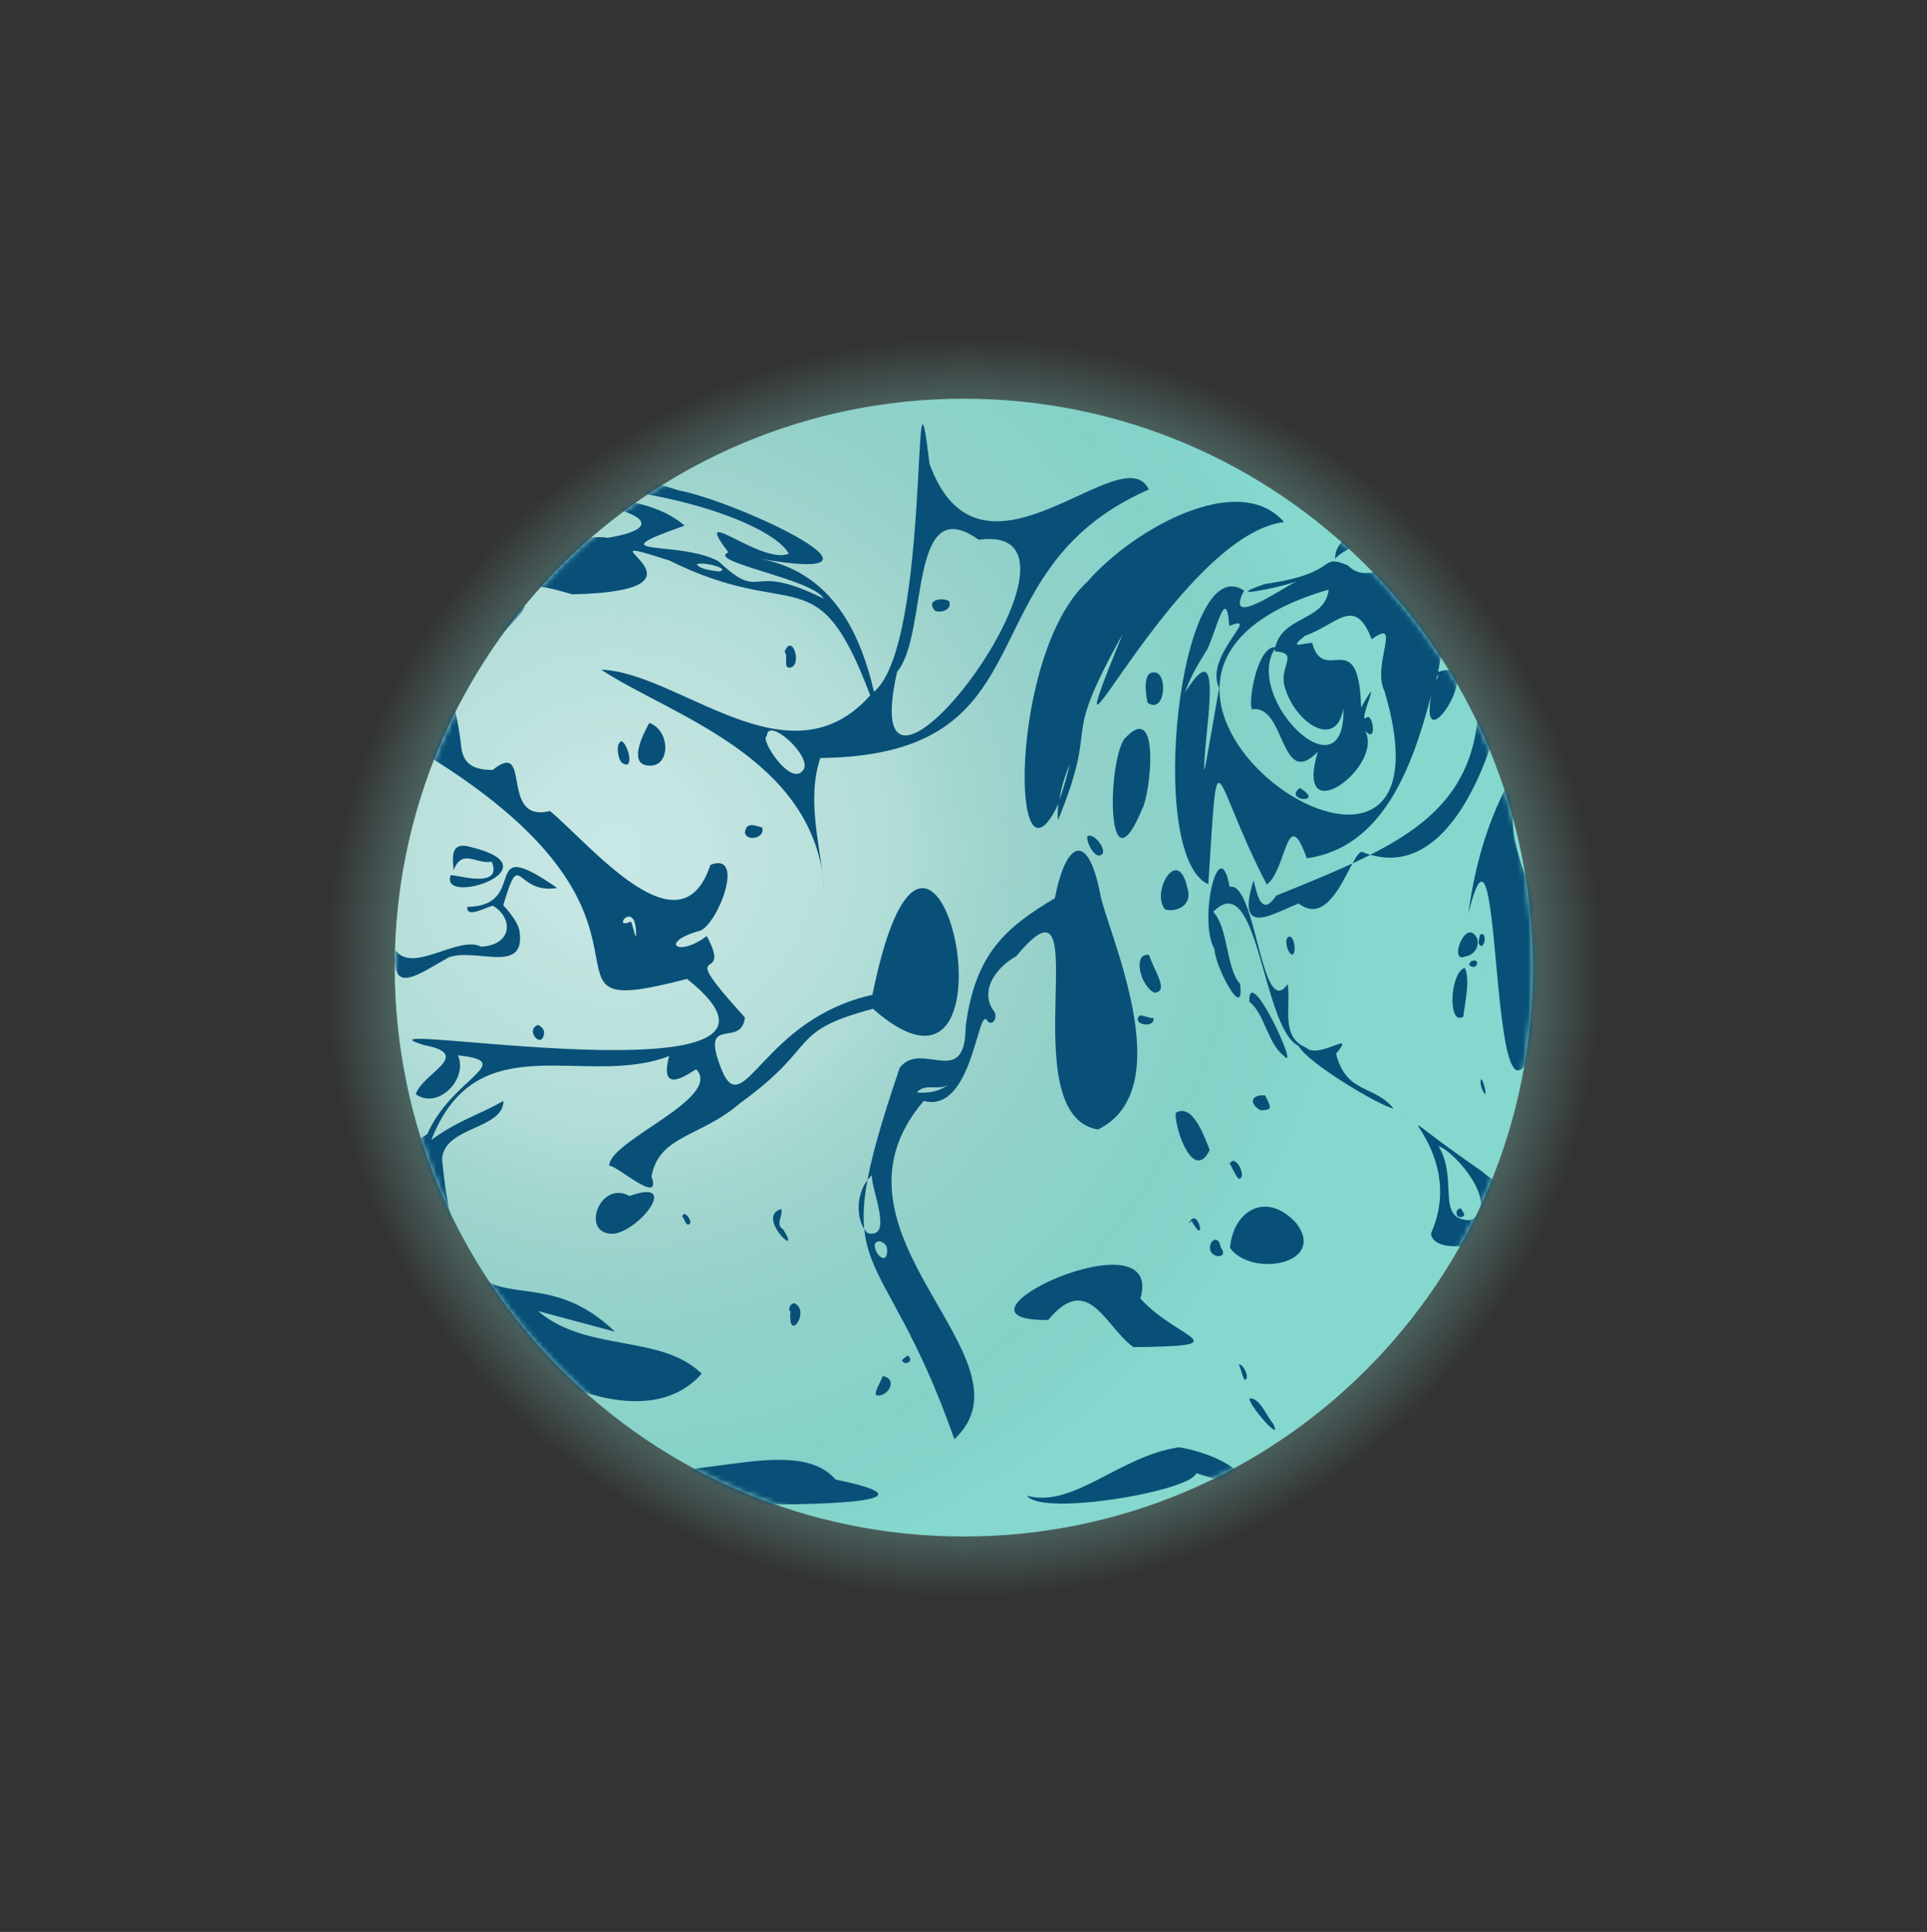 <svg width="360" height="361" viewBox="0 0 360 361" fill="none" xmlns="http://www.w3.org/2000/svg">
<rect x="0" y="0" width="360" height="361" fill="#333333" stroke="none"/>
<path d="M180.056 287.105C238.764 287.105 286.356 239.513 286.356 180.805C286.356 122.097 238.764 74.505 180.056 74.505C121.348 74.505 73.756 122.097 73.756 180.805C73.756 239.513 121.348 287.105 180.056 287.105Z" fill="#85D8CE"/>
<path opacity="0.8" d="M206.256 296.005C142.136 310.585 78.416 270.835 63.946 207.205C49.476 143.575 89.716 80.175 153.846 65.595C217.976 51.005 281.686 90.765 296.166 154.395C310.626 218.025 270.386 281.425 206.256 296.005Z" fill="url(#paint0_radial_238_527)"/>
<path opacity="0.6" d="M148.646 79.265C126.246 86.195 107.216 99.945 93.606 119.015C74.166 146.275 68.686 180.235 78.576 212.195C86.956 239.315 105.406 261.535 130.506 274.785C155.606 288.035 184.356 290.695 211.466 282.305C233.866 275.375 252.896 261.625 266.506 242.545C285.946 215.295 291.426 181.335 281.536 149.375C264.226 93.385 204.616 61.945 148.646 79.265Z" fill="url(#paint1_radial_238_527)"/>
<mask id="mask0_238_527" style="mask-type:luminance" maskUnits="userSpaceOnUse" x="73" y="74" width="214" height="214">
<path d="M180.056 287.105C238.764 287.105 286.356 239.513 286.356 180.805C286.356 122.097 238.764 74.505 180.056 74.505C121.348 74.505 73.756 122.097 73.756 180.805C73.756 239.513 121.348 287.105 180.056 287.105Z" fill="white"/>
</mask>
<g mask="url(#mask0_238_527)">
<path d="M239.786 197.225C243.196 201.155 233.216 179.435 233.386 187.175C236.206 189.275 236.826 194.985 239.786 197.225ZM260.306 89.725C260.656 89.795 260.336 89.175 260.086 89.305C260.136 89.695 260.236 89.815 260.306 89.725ZM286.356 105.085C288.426 103.945 287.106 106.775 287.696 107.465C290.576 105.465 289.956 105.295 293.636 106.845C298.256 106.435 291.496 103.895 290.146 104.395C296.546 92.615 273.506 89.415 264.906 90.695C261.936 91.425 262.586 92.435 263.856 93.405C276.356 94.335 273.096 108.675 286.356 105.085ZM288.596 100.155C290.336 100.255 290.236 103.315 288.406 102.795C288.506 102.005 287.556 100.495 288.596 100.155ZM212.916 189.755C211.236 191.465 215.846 192.275 215.486 190.225C214.646 190.315 213.786 189.675 212.916 189.755ZM277.676 239.765C277.606 239.745 277.536 239.655 277.466 239.655C277.736 239.825 277.736 239.775 277.676 239.765ZM280.856 237.805C281.256 235.735 277.826 234.045 276.666 235.085C274.096 237.975 279.876 242.855 280.856 237.805ZM214.676 178.455C211.626 177.905 212.876 184.055 215.626 185.495C218.556 185.325 215.556 181.345 214.676 178.455ZM254.906 136.485C254.916 136.445 254.936 136.395 254.906 136.345C254.906 136.395 254.906 136.445 254.906 136.485ZM236.346 109.115C227.716 112.055 238.926 109.865 242.226 108.635C239.326 110.015 228.646 117.635 232.416 110.355C220.366 102.185 214.026 160.145 225.736 165.225C227.686 135.125 226.256 145.325 236.656 165.275C240.376 162.605 240.376 149.835 244.136 160.375C258.256 158.415 263.816 143.575 267.356 129.945C265.006 143.435 278.256 122.335 268.666 125.555C276.446 84.675 259.116 113.465 251.856 105.665C246.076 103.275 250.676 107.095 236.346 109.115ZM268.556 126.075C268.846 126.535 268.336 126.785 268.156 127.425C268.286 126.975 268.426 126.525 268.556 126.075ZM227.766 128.585C227.076 132.215 225.116 144.045 224.986 143.915C224.696 138.315 229.176 116.875 221.396 129.395C222.436 126.265 224.016 123.825 225.576 121.255C227.226 117.855 229.126 109.045 229.656 116.965C235.936 114.405 224.806 122.525 227.766 128.585ZM248.216 110.175C247.586 116.285 238.906 114.975 238.116 121.695C243.056 122.045 238.656 124.485 240.106 128.655C242.036 135.065 249.606 140.165 250.976 132.395C251.366 149.495 231.886 130.135 238.346 120.935C234.886 120.535 233.106 131.265 233.896 132.555C240.216 131.505 239.096 147.745 246.196 140.465C241.536 155.905 258.766 143.115 254.996 136.505C257.456 139.325 256.416 132.615 255.166 134.215C253.656 134.925 258.716 124.345 254.286 132.205C253.856 116.425 247.366 128.295 245.126 120.115C242.956 120.285 240.706 121.305 243.766 118.805C249.886 116.685 253.076 111.195 256.266 119.465C262.056 115.205 256.216 124.335 258.656 129.155C274.756 183.525 190.716 126.895 248.216 110.175ZM229.666 217.615C229.696 217.555 229.726 217.515 229.756 217.475C229.686 217.385 229.646 217.405 229.666 217.615ZM229.756 217.475C230.006 217.765 231.106 220.335 231.506 220.275C233.036 219.985 230.716 215.365 229.756 217.475ZM276.226 176.245C277.186 178.205 278.106 173.895 276.526 174.625C276.396 175.105 276.256 175.445 276.226 176.245ZM117.606 223.485C112.026 220.365 108.236 230.805 114.666 230.545C119.646 229.855 127.156 219.995 117.606 223.485ZM203.126 108.715C188.456 122.125 188.676 169.395 197.726 150.195C197.596 151.145 197.526 153.125 197.706 153.155C205.806 133.095 197.486 140.585 209.706 118.525C194.256 156.565 219.306 100.145 239.876 97.545C231.306 87.715 211.446 99.085 203.126 108.715ZM197.926 149.435C198.266 147.115 198.966 144.885 199.876 142.785C199.296 145.055 198.706 147.325 197.926 149.435ZM221.806 165.855C220.066 157.895 214.946 166.695 217.656 169.945C219.616 170.525 222.956 169.275 221.806 165.855ZM147.446 124.765C150.046 124.655 148.026 118.015 146.576 121.805C147.326 122.455 146.296 124.745 147.446 124.765ZM139.166 155.635C139.586 157.365 143.076 156.525 142.376 154.605C141.296 154.395 139.356 153.345 139.166 155.635ZM100.536 191.525C97.846 192.425 101.486 196.455 101.656 192.805C101.576 192.115 100.596 191.475 100.536 191.525ZM203.136 156.265C202.966 157.515 204.266 159.765 205.236 159.855C207.556 159.855 204.566 155.395 203.136 156.265ZM225.996 214.875C225.006 212.445 222.826 206.015 219.626 207.955C219.486 211.175 223.026 220.985 225.996 214.875ZM222.616 228.145C225.566 233.455 223.786 224.855 222.056 228.685C222.186 228.565 222.286 228.395 222.616 228.145ZM259.726 268.095C258.906 264.345 254.626 262.655 254.046 267.195C254.646 271.215 261.016 274.885 259.726 268.095ZM263.806 266.885C263.196 266.865 261.126 266.975 262.606 267.075C263.376 269.105 265.616 269.115 263.806 266.885ZM278.336 242.355C277.486 242.445 276.626 241.805 275.756 241.885C274.126 243.615 278.696 244.415 278.336 242.355ZM277.766 239.765C277.696 239.745 277.626 239.655 277.556 239.655C277.836 239.825 277.836 239.775 277.766 239.765ZM278.326 274.835C277.086 274.805 277.426 276.855 278.646 276.345C279.346 276.115 278.696 275.155 278.326 274.835ZM285.016 128.025C283.966 131.145 282.256 133.675 282.856 136.835C285.286 135.045 286.266 130.645 285.016 128.025ZM274.906 277.255C272.796 278.105 270.836 276.045 269.716 279.405C270.606 279.825 278.076 279.445 274.906 277.255ZM213.406 151.105C214.876 148.515 216.996 130.245 209.956 138.185C206.786 143.435 206.786 167.115 213.406 151.105ZM214.386 131.315C217.816 133.645 218.256 125.285 215.476 125.645C213.466 125.685 214.026 129.625 214.386 131.315ZM235.456 207.445C238.046 207.475 237.286 206.675 236.356 204.685C233.826 204.455 233.196 206.155 235.456 207.445ZM261.516 208.475C261.636 208.625 261.746 208.725 261.856 208.805C261.756 208.655 261.636 208.585 261.516 208.475ZM286.356 229.405C290.426 224.705 281.806 233.195 280.196 227.745C274.266 221.775 293.146 223.195 289.816 213.485C286.916 219.215 283.836 225.075 276.896 218.895C251.826 201.655 275.236 212.805 267.326 230.495C267.956 235.435 282.516 231.525 286.356 229.405ZM268.736 214.155C272.286 215.425 280.536 225.795 274.626 228.005C268.096 227.965 272.536 220.405 268.736 214.155ZM260.346 207.135C256.636 202.615 251.516 204.455 249.606 196.895C253.546 192.095 246.396 198.105 243.976 195.735C239.186 193.775 241.196 188.125 240.566 183.885C235.586 190.985 234.686 164.615 229.716 165.705C227.776 155.075 223.766 172.055 226.906 177.365C226.796 180.115 232.576 191.365 231.676 183.845C229.036 181.055 229.466 173.195 226.646 170.395C235.136 161.675 235.756 192.195 242.606 195.445C244.246 198.635 258.076 206.825 260.346 207.135ZM273.206 227.365C273.946 227.015 273.246 226.485 272.956 225.805C271.676 225.815 271.886 227.825 273.206 227.365ZM242.896 147.265C242.916 147.255 242.746 147.225 242.786 147.275C239.736 149.705 247.646 150.245 242.896 147.265ZM281.656 126.405C276.626 129.555 274.686 110.445 271.816 104.995C284.966 149.055 267.476 155.535 238.446 167.345C235.726 171.345 234.926 167.475 234.196 164.485C230.736 175.415 237.786 170.695 242.616 168.825C249.366 174.005 252.676 157.845 254.696 159.275C270.406 165.375 279.226 141.895 281.656 126.405ZM242.196 228.595C236.686 222.455 230.376 226.115 229.786 233.175C233.776 238.775 247.946 236.205 242.196 228.595ZM228.056 233.075C227.846 231.485 226.726 231.175 226.186 232.425C225.186 235.235 229.916 235.485 228.056 233.075ZM255.436 99.295C252.336 99.305 249.296 101.545 249.436 104.395C251.416 102.245 254.066 102.385 255.436 99.295ZM233.486 261.305C232.816 262.035 239.956 270.225 237.806 265.945C236.786 264.945 235.366 261.105 233.486 261.305ZM232.636 257.865C233.576 257.325 232.046 254.505 231.366 255.025C231.726 254.965 232.066 257.655 232.636 257.865ZM277.376 204.415C277.836 204.375 277.006 201.685 276.716 201.655C276.346 202.255 276.846 203.745 277.376 204.415ZM273.646 180.855C270.856 181.685 270.416 191.825 273.376 189.975C273.656 187.455 274.716 182.945 273.646 180.855ZM274.506 180.405C274.926 180.625 275.486 180.905 275.866 180.305C276.436 179.165 274.366 179.215 274.506 180.405ZM275.966 175.375C273.866 171.145 270.556 180.065 273.666 178.745C275.356 178.515 276.406 176.995 275.966 175.375ZM241.066 175.005C239.806 175.005 240.356 177.155 240.836 177.905C242.086 179.735 242.216 175.695 241.066 175.005ZM195.816 246.645C203.386 237.525 206.526 248.065 211.756 251.725C232.136 251.485 219.956 250.305 213.046 242.645C217.796 226.285 173.516 246.945 195.816 246.645ZM189.866 178.665C205.676 159.515 188.526 208.285 205.126 211.055C220.786 203.365 206.686 173.755 205.516 166.915C203.176 155.055 199.066 157.375 197.076 167.835C188.026 173.245 182.176 178.065 180.406 191.825C180.316 203.765 172.236 194.235 168.086 199.515C153.986 241.045 164.266 228.925 178.296 268.935C194.446 253.815 151.326 230.525 172.566 205.725C181.706 208.135 182.656 187.755 184.416 190.695C185.196 191.875 186.466 190.395 185.786 189.085C182.876 185.325 185.906 180.875 189.866 178.665ZM162.076 230.425C159.536 227.855 159.976 222.105 162.886 219.625C162.726 222.215 167.016 231.595 162.076 230.425ZM165.726 233.345C165.956 236.625 163.296 234.585 163.426 232.495C163.936 231.375 165.576 232.155 165.726 233.345ZM171.286 204.125C172.916 202.275 175.336 203.905 177.166 202.675C175.416 204.015 173.236 204.325 171.286 204.125ZM174.666 114.125C175.576 114.585 177.926 114.075 177.326 112.345C176.136 111.545 172.806 112.055 174.666 114.125ZM169.646 253.315C169.446 253.285 168.086 254.385 168.596 254.325C169.166 255.245 170.806 254.295 169.646 253.315ZM164.876 257.115C164.766 257.925 162.956 260.535 163.826 260.745C165.856 261.065 167.906 257.685 164.876 257.115ZM148.406 243.525C147.796 243.425 147.056 244.625 147.676 245.085C147.126 251.185 151.526 244.965 148.406 243.525ZM145.906 225.935C141.026 227.365 150.076 235.675 146.296 229.705C144.716 228.835 146.466 226.815 145.906 225.935ZM127.476 227.345C127.946 227.795 128.076 229.165 128.816 228.725C129.516 228.325 127.696 225.805 127.476 227.345ZM121.306 135.095C120.146 137.085 117.586 142.325 120.626 142.975C125.376 143.995 125.406 136.475 121.306 135.095ZM116.136 138.485C114.946 138.885 115.416 141.755 116.146 142.495C118.606 144.265 117.436 139.155 116.136 138.485ZM73.856 177.525C72.966 186.085 77.926 182.215 83.776 178.915C88.816 177.005 98.206 182.205 97.066 174.085C96.836 172.075 94.016 169.155 94.016 169.155C97.326 157.995 96.076 167.205 104.096 165.925C89.046 155.465 99.276 169.285 87.296 169.455C87.056 171.805 91.286 169.255 92.106 169.255C95.916 171.535 95.786 176.545 89.896 176.895C85.596 174.695 77.106 182.095 73.856 177.525ZM84.176 163.615C82.136 169.445 104.376 162.185 87.786 158.235C83.666 157.075 84.746 161.165 84.736 162.615C86.366 158.445 88.896 161.555 91.856 161.015C94.206 166.665 83.726 162.915 84.176 163.615ZM131.086 256.675C123.356 249.195 109.626 252.765 100.506 244.975L114.906 248.845C97.826 232.535 86.316 253.555 82.586 216.745C82.766 210.455 94.046 211.125 94.056 205.715C89.026 208.555 85.786 209.225 80.576 213.015C89.176 190.975 109.266 203.405 125.006 197.335C122.736 205.895 130.386 199.155 130.126 199.865C134.976 205.275 113.646 213.195 113.816 217.875C114.826 217.355 123.776 225.615 121.706 219.825C123.166 212.055 130.836 212.565 138.296 206.105C153.336 195.245 146.936 192.805 163.076 188.505C192.616 214.425 174.476 129.085 162.986 185.895C142.496 190.425 138.936 209.715 134.856 199.985C130.506 189.195 138.516 196.105 139.166 190.125C125.276 174.835 137.256 184.635 132.036 174.915C126.406 179.095 123.116 175.955 130.836 173.905C134.196 172.475 139.316 159.065 132.716 161.605C127.156 178.565 110.466 157.985 102.756 151.545C93.126 153.915 99.556 137.865 92.016 143.885C89.276 143.805 86.356 143.415 86.106 138.975C84.086 122.275 79.026 132.475 95.206 116.925C102.396 109.325 93.656 115.565 91.396 117.875C97.716 108.605 98.096 108.515 106.936 111.055C137.276 110.365 105.506 98.425 125.076 104.745C148.716 116.485 152.576 103.445 162.576 129.935C147.386 147.015 126.946 125.645 112.316 125.135C125.226 133.675 152.406 141.425 154.006 166.225C153.376 158.495 150.576 149.565 153.246 141.645C197.376 141.115 179.566 106.875 214.616 91.465C209.676 81.155 183.186 113.115 173.636 86.615C170.306 58.395 174.046 120.325 163.276 129.265C160.416 116.915 154.596 106.575 141.616 104.345C171.546 109.635 137.946 93.725 126.776 91.625C80.936 76.975 96.196 96.455 76.596 99.555C77.436 94.385 89.016 92.505 85.766 89.275C71.076 93.335 73.506 106.955 73.836 120.025C73.606 131.275 77.456 120.295 75.846 135.045C75.246 133.055 73.536 132.635 73.806 135.085C78.286 135.385 70.146 139.255 79.736 141.105C131.696 173.075 95.096 191.585 128.346 182.915C158.836 207.155 61.456 189.725 79.176 195.275C88.676 197.085 78.916 200.505 77.676 204.465C81.796 207.425 87.496 201.655 85.556 197.195C96.806 198.395 84.386 201.395 79.826 211.925C53.646 227.445 112.466 277.945 131.086 256.675ZM150.036 143.915C147.666 147.195 141.786 137.815 143.266 137.545C143.356 133.715 151.986 141.465 150.036 143.915ZM167.596 125.535C173.556 118.475 169.496 91.335 182.846 100.865C209.266 97.215 158.986 163.765 167.596 125.535ZM103.906 102.585C102.296 106.355 73.776 123.815 91.726 118.965C63.636 134.685 111.186 95.525 103.906 102.585ZM134.306 106.785C133.096 106.605 130.956 106.445 130.146 105.465C131.156 104.835 136.826 106.305 134.306 106.785ZM91.866 93.045C109.116 86.825 143.146 95.905 147.366 103.465C142.196 105.645 128.786 93.615 136.076 103.205C131.756 104.975 151.966 108.195 153.876 111.865C139.296 104.585 142.936 112.965 134.176 104.845C126.726 100.865 110.926 104.185 127.886 98.225C119.416 90.615 98.896 92.915 91.866 93.045ZM96.786 95.725C101.986 90.485 132.906 97.215 113.506 100.505C106.046 98.845 77.256 112.925 96.786 95.725ZM81.336 123.185C78.566 126.475 79.356 113.475 74.856 113.485C73.636 109.965 76.166 104.235 78.826 101.975C83.526 99.875 84.986 114.775 86.366 107.475C90.546 79.185 90.556 113.155 81.336 123.185ZM118.836 174.985C118.496 174.825 118.076 172.195 117.846 172.215C113.956 173.905 119.006 167.525 118.836 174.985ZM156.096 276.465C148.156 267.225 125.986 279.025 114.156 273.155C122.806 269.305 119.496 271.675 108.426 268.025C85.336 261.885 98.836 273.545 82.756 276.475C78.626 280.625 195.006 284.455 156.096 276.465ZM220.266 270.435C209.106 272.065 200.506 281.885 191.856 279.485C194.656 283.425 222.686 278.575 223.476 275.265C238.246 280.205 231.326 272.245 220.266 270.435ZM233.356 277.445C234.076 278.055 234.626 278.415 234.926 278.275C235.316 278.105 234.596 277.805 233.356 277.445ZM286.466 120.305C285.846 118.315 284.036 117.365 283.646 119.865C283.806 128.145 288.726 127.775 286.466 120.305ZM286.356 127.605C285.476 126.985 285.856 128.725 286.056 129.045C286.686 128.925 286.886 128.125 286.356 127.605ZM289.326 113.895C294.286 121.855 293.866 104.365 288.686 109.605C291.196 111.765 293.176 113.655 289.326 113.895ZM295.586 202.565C303.636 220.675 322.436 201.775 314.256 191.775C299.556 192.595 294.066 173.805 295.586 202.565ZM304.736 185.325C304.966 185.775 305.776 185.785 307.266 186.335C310.386 184.125 304.676 181.505 304.736 185.325ZM311.266 221.595C311.676 220.015 312.146 215.015 310.206 215.455C308.586 217.595 306.836 223.305 311.266 221.595ZM293.616 236.475C298.616 241.835 306.096 235.245 302.346 228.925C300.636 236.555 294.836 231.215 293.616 236.475ZM308.206 111.915C309.456 112.035 308.996 110.935 308.346 110.315C307.456 110.355 307.216 111.925 308.206 111.915ZM297.516 182.995C298.766 183.115 298.306 182.015 297.656 181.395C296.756 181.435 296.536 182.995 297.516 182.995ZM394.446 219.195C393.966 220.135 394.796 220.395 395.626 220.765C397.646 220.735 395.656 218.015 394.446 219.195ZM398.886 191.035C413.696 195.005 419.306 191.435 410.926 176.645C401.306 168.235 394.016 184.545 398.886 191.035ZM440.906 102.265C441.516 102.285 443.586 102.175 442.106 102.075C441.336 100.045 439.096 100.035 440.906 102.265ZM393.666 220.295C393.646 220.315 393.616 220.295 393.576 220.265C391.976 218.365 393.136 223.815 393.666 220.295ZM391.056 122.755C392.356 121.985 393.896 120.555 394.126 118.745C393.176 119.905 389.816 120.705 391.056 122.755ZM427.336 164.725C426.876 164.765 427.706 167.455 427.996 167.485C428.366 166.885 427.866 165.395 427.336 164.725ZM431.056 190.395C429.356 190.625 428.316 192.165 428.756 193.775C430.866 198.005 434.156 189.085 431.056 190.395ZM437.816 272.415C427.686 256.505 381.116 272.265 408.386 279.835C416.316 289.615 435.556 295.075 433.976 278.115C436.136 277.665 436.726 281.385 437.066 282.935C438.646 280.625 443.486 274.385 437.816 272.415ZM288.306 224.055C290.086 227.515 291.846 220.495 289.276 222.805C288.646 222.815 287.816 224.595 288.306 224.055ZM308.366 107.345C314.426 106.725 324.646 111.405 335.966 111.385C348.266 112.665 354.726 100.115 356.376 110.905C356.256 114.135 356.796 118.935 351.366 116.105C347.996 116.405 349.786 121.375 351.696 124.625C376.936 160.475 343.976 116.005 359.256 119.005C394.416 127.785 407.306 152.145 445.106 147.025C436.686 141.695 387.586 148.315 410.786 133.675C408.636 129.485 400.916 131.035 401.446 136.705C389.206 129.775 412.506 131.215 410.646 124.215C400.706 135.435 386.536 129.415 376.536 121.245C345.536 112.955 365.176 109.005 380.456 103.355C359.136 100.055 328.026 111.115 308.366 107.345ZM451.356 251.705C450.836 249.005 441.086 257.635 446.676 251.375C445.986 248.555 452.336 244.645 445.646 245.195C449.126 236.035 429.276 238.005 434.816 237.405C434.996 234.625 430.106 235.765 432.186 238.055C419.016 238.345 437.826 276.805 451.356 251.705ZM396.736 220.475C395.176 224.505 402.746 223.225 403.166 220.465C401.206 220.235 398.686 219.305 396.736 220.475ZM427.506 134.285C428.396 131.265 425.896 126.045 423.856 131.345C423.456 133.185 426.376 134.805 427.506 134.285ZM393.676 220.295C393.696 220.355 393.686 220.265 393.686 220.245C393.686 220.275 393.676 220.255 393.676 220.295ZM432.896 186.185C433.356 184.705 433.836 176.965 431.336 179.165C430.926 181.475 429.276 191.955 432.896 186.185ZM428.486 192.895C427.526 190.935 426.606 195.245 428.186 194.515C428.316 194.025 428.456 193.715 428.486 192.895ZM422.466 185.085C424.156 182.375 421.386 182.165 419.276 180.925C412.076 179.095 418.226 189.825 422.466 185.085ZM396.586 226.765C396.386 226.565 396.136 226.805 395.986 226.735C393.836 229.975 398.436 229.925 396.586 226.765ZM392.186 260.975C347.956 272.255 381.086 202.155 370.276 176.245C372.896 202.125 360.486 234.795 340.056 251.045C330.166 244.175 322.216 253.265 315.766 260.695C325.756 229.635 344.986 255.275 349.476 214.925C351.876 219.215 349.126 226.645 350.056 231.645C366.876 215.705 373.646 145.825 340.426 136.455C343.306 127.355 330.266 123.495 321.886 124.645C325.146 119.085 319.376 121.605 317.686 122.265C291.406 125.215 277.666 145.095 274.316 170.755C281.576 140.635 277.156 236.105 289.816 184.315C299.426 182.865 273.266 155.125 286.366 145.145C299.636 129.045 328.036 161.415 335.456 163.225C329.256 162.175 333.426 168.705 331.876 172.465C329.386 179.005 340.446 184.645 340.586 190.495C347.796 180.655 344.686 182.885 345.056 193.745C336.646 217.265 348.636 223.095 335.806 237.785C325.666 235.515 310.616 249.075 302.766 239.555C287.706 241.335 295.996 244.345 286.386 252.175C274.316 261.415 286.386 264.305 296.016 267.695C329.816 261.355 332.886 240.995 353.426 275.295C350.696 251.725 338.616 257.035 357.326 234.825C370.836 208.585 362.136 257.825 378.436 284.935C404.366 289.325 361.486 271.345 392.186 260.975ZM386.986 263.865C386.806 264.015 386.616 264.145 386.426 264.255C386.616 264.135 386.806 263.995 386.986 263.865ZM386.366 264.285C384.956 265.025 383.596 266.465 382.036 266.465C383.586 266.135 384.936 265.075 386.366 264.285ZM281.886 149.935C282.346 148.435 283.206 147.445 284.046 146.805C283.336 147.755 282.616 148.805 281.886 149.935ZM291.436 133.995C290.866 133.765 291.026 132.505 291.686 132.615C294.446 127.855 294.606 135.025 291.436 133.995ZM307.006 137.125C307.296 131.225 297.676 133.245 294.276 133.905C300.806 120.895 306.146 135.225 317.556 134.525C318.696 133.605 317.176 132.115 316.376 132.055C305.206 129.625 320.446 124.695 323.786 127.195C355.896 136.215 319.186 142.175 331.786 143.525C372.756 145.215 319.596 150.055 307.006 137.125ZM342.396 165.735C334.626 163.495 331.356 155.195 326.146 149.615C321.546 145.895 309.206 139.735 318.536 152.165C307.516 141.865 312.716 139.145 324.106 146.525C327.716 151.975 348.056 171.635 342.396 165.735ZM340.876 160.185C324.566 126.445 368.286 168.795 352.416 186.775C344.436 182.115 349.036 166.385 340.876 160.185ZM342.646 216.905C341.576 209.615 346.666 209.785 347.066 205.365C349.156 200.295 345.416 188.475 348.346 186.025C359.706 213.635 357.926 160.025 351.596 150.585C350.286 143.655 358.086 162.525 358.266 167.495C357.676 177.665 361.826 225.885 353.146 218.005C347.296 232.015 358.626 192.295 349.896 208.645C346.626 200.195 347.066 228.005 343.096 232.585C344.716 227.805 346.426 204.055 342.646 216.905ZM335.166 238.095C334.546 238.455 333.916 238.795 333.286 239.135C334.096 238.645 334.736 238.315 335.166 238.095ZM310.156 255.485C285.566 270.075 289.976 254.345 302.766 243.985C304.606 246.645 313.666 246.625 310.616 250.265C311.086 249.385 312.776 249.585 313.466 248.195C321.176 247.805 317.396 257.575 310.156 255.485ZM377.456 268.975C377.086 268.515 377.296 268.645 377.806 268.655C377.716 268.745 377.606 268.845 377.456 268.975ZM402.136 248.825C394.276 239.035 392.436 231.335 387.426 246.415C386.896 251.075 396.166 257.205 398.526 250.575C399.756 250.185 402.436 252.885 402.136 248.825ZM392.886 239.835C392.836 239.825 392.916 239.805 392.926 239.795L392.886 239.835ZM395.066 235.945C396.026 238.965 399.676 235.855 397.736 233.625C396.706 232.335 394.386 233.665 395.066 235.945ZM399.336 240.005C403.286 242.005 412.326 238.065 410.086 232.215C407.346 234.095 396.336 232.755 399.336 240.005ZM405.446 100.265C414.216 99.505 421.156 102.725 427.756 97.045C430.506 94.635 437.536 99.865 434.476 93.825C430.106 82.885 421.706 92.925 414.006 88.985C412.786 89.785 428.366 93.815 421.036 94.215C421.116 94.375 389.696 97.795 405.446 100.265ZM630.406 197.235C633.816 201.165 623.836 179.445 624.006 187.185C626.826 189.285 627.446 194.995 630.406 197.235ZM650.926 89.735C651.276 89.805 650.956 89.185 650.706 89.315C650.756 89.705 650.856 89.825 650.926 89.735ZM676.956 94.715C670.356 91.325 658.896 87.265 653.396 92.455C664.246 95.125 678.606 120.195 676.956 94.715ZM603.536 189.765C601.856 191.475 606.466 192.285 606.106 190.235C605.266 190.325 604.406 189.685 603.536 189.765ZM668.296 239.775C668.226 239.755 668.156 239.665 668.086 239.665C668.356 239.835 668.356 239.785 668.296 239.775ZM671.476 237.815C671.876 235.745 668.446 234.055 667.286 235.095C664.716 237.985 670.496 242.865 671.476 237.815ZM605.296 178.465C602.246 177.915 603.496 184.065 606.246 185.505C609.176 185.335 606.176 181.355 605.296 178.465ZM645.526 136.495C645.536 136.455 645.556 136.405 645.526 136.355C645.526 136.405 645.526 136.455 645.526 136.495ZM626.966 109.125C618.336 112.065 629.546 109.875 632.846 108.645C629.946 110.025 619.266 117.645 623.036 110.365C610.986 102.195 604.646 160.155 616.356 165.235C618.306 135.135 616.876 145.335 627.276 165.285C630.996 162.615 630.996 149.845 634.756 160.385C648.876 158.425 654.436 143.585 657.976 129.955C655.626 143.445 668.876 122.345 659.286 125.565C667.066 84.685 649.736 113.475 642.476 105.675C636.696 103.285 641.296 107.105 626.966 109.125ZM659.176 126.085C659.466 126.545 658.956 126.795 658.776 127.435C658.906 126.985 659.046 126.535 659.176 126.085ZM618.386 128.595C617.696 132.225 615.736 144.055 615.606 143.925C615.316 138.325 619.796 116.885 612.016 129.405C613.056 126.275 614.636 123.835 616.196 121.265C617.846 117.865 619.746 109.055 620.276 116.975C626.556 114.415 615.426 122.535 618.386 128.595ZM638.836 110.185C638.206 116.295 629.526 114.985 628.736 121.705C633.676 122.055 629.276 124.495 630.726 128.665C632.656 135.075 640.226 140.175 641.596 132.405C641.986 149.505 622.506 130.145 628.966 120.945C625.506 120.545 623.726 131.275 624.516 132.565C630.836 131.515 629.716 147.755 636.816 140.475C632.156 155.915 649.386 143.125 645.616 136.515C648.076 139.345 647.036 132.625 645.786 134.225C644.276 134.935 649.336 124.355 644.906 132.215C644.476 116.435 637.986 128.305 635.746 120.125C633.576 120.295 631.326 121.315 634.386 118.815C640.506 116.695 643.696 111.205 646.886 119.475C652.676 115.215 646.836 124.345 649.276 129.165C665.376 183.535 581.336 126.905 638.836 110.185ZM620.286 217.625C620.316 217.565 620.346 217.525 620.376 217.485C620.306 217.395 620.266 217.415 620.286 217.625ZM620.376 217.485C620.626 217.775 621.726 220.345 622.126 220.285C623.656 219.995 621.336 215.375 620.376 217.485ZM666.846 176.255C667.806 178.215 668.726 173.905 667.146 174.635C667.016 175.115 666.876 175.455 666.846 176.255ZM508.226 223.495C502.646 220.375 498.856 230.815 505.286 230.555C510.266 229.865 517.776 220.005 508.226 223.495ZM593.746 108.725C579.076 122.135 579.296 169.405 588.346 150.205C588.216 151.155 588.146 153.135 588.326 153.165C596.426 133.105 588.106 140.595 600.326 118.535C584.876 156.575 609.926 100.155 630.496 97.555C621.926 87.725 602.066 99.095 593.746 108.725ZM588.546 149.445C588.886 147.125 589.586 144.895 590.496 142.795C589.916 145.065 589.326 147.335 588.546 149.445ZM612.426 165.865C610.686 157.905 605.566 166.705 608.276 169.955C610.236 170.535 613.576 169.285 612.426 165.865ZM538.066 124.775C540.666 124.665 538.646 118.025 537.196 121.815C537.946 122.465 536.916 124.755 538.066 124.775ZM529.786 155.645C530.206 157.375 533.696 156.535 532.996 154.615C531.916 154.405 529.976 153.355 529.786 155.645ZM492.276 192.815C491.636 190.895 490.306 191.445 490.056 193.315C490.636 194.505 492.576 194.805 492.276 192.815ZM593.756 156.275C593.586 157.525 594.886 159.775 595.856 159.865C598.176 159.865 595.186 155.405 593.756 156.275ZM616.616 214.885C615.626 212.455 613.446 206.025 610.246 207.965C610.106 211.185 613.646 220.995 616.616 214.885ZM613.236 228.155C616.186 233.465 614.406 224.865 612.676 228.695C612.806 228.575 612.906 228.405 613.236 228.155ZM650.346 268.105C649.526 264.355 645.246 262.665 644.666 267.205C645.266 271.225 651.636 274.895 650.346 268.105ZM654.426 266.895C653.816 266.875 651.746 266.985 653.226 267.085C653.996 269.115 656.236 269.125 654.426 266.895ZM668.956 242.365C668.106 242.455 667.246 241.815 666.376 241.895C664.746 243.625 669.316 244.425 668.956 242.365ZM668.386 239.775C668.316 239.755 668.246 239.665 668.176 239.665C668.456 239.835 668.456 239.785 668.386 239.775ZM668.946 274.845C667.706 274.815 668.046 276.865 669.266 276.355C669.966 276.125 669.316 275.165 668.946 274.845ZM675.126 135.045C676.146 133.935 676.536 129.265 675.636 128.035C674.566 130.355 671.356 139.425 675.126 135.045ZM665.526 277.265C663.416 278.115 661.456 276.055 660.336 279.415C661.226 279.835 668.696 279.455 665.526 277.265ZM604.026 151.115C605.496 148.525 607.616 130.255 600.576 138.195C597.406 143.445 597.406 167.125 604.026 151.115ZM605.006 131.325C608.436 133.655 608.876 125.295 606.096 125.655C604.086 125.695 604.646 129.635 605.006 131.325ZM626.076 207.455C628.666 207.485 627.906 206.685 626.976 204.695C624.446 204.465 623.816 206.165 626.076 207.455ZM652.136 208.485C652.256 208.635 652.366 208.735 652.476 208.815C652.376 208.665 652.256 208.595 652.136 208.485ZM667.516 218.905C653.536 210.755 652.596 202.455 659.766 221.345C661.316 224.775 654.206 234.615 660.946 232.775C665.276 230.495 675.096 234.055 676.976 228.435C673.346 231.595 669.566 227.935 668.926 223.975C684.416 219.645 673.216 223.265 667.516 218.905ZM665.246 228.015C658.716 227.975 663.156 220.415 659.356 214.165C662.906 215.435 671.156 225.805 665.246 228.015ZM650.966 207.145C647.256 202.625 642.136 204.465 640.226 196.905C644.166 192.105 637.016 198.115 634.596 195.745C629.806 193.785 631.816 188.135 631.186 183.895C626.206 190.995 625.306 164.625 620.336 165.715C618.396 155.085 614.386 172.065 617.526 177.375C617.416 180.125 623.196 191.375 622.296 183.855C619.656 181.065 620.086 173.205 617.266 170.405C625.756 161.685 626.376 192.205 633.226 195.455C634.866 198.645 648.696 206.835 650.966 207.145ZM663.496 225.865C662.246 225.835 662.596 227.885 663.826 227.375C664.526 227.155 663.886 226.165 663.496 225.865ZM633.516 147.275C633.536 147.265 633.366 147.235 633.406 147.285C630.346 149.715 638.266 150.255 633.516 147.275ZM669.956 124.715C665.656 123.125 660.546 94.705 663.926 112.125C675.486 149.195 654.266 157.325 631.406 166.125C627.986 168.685 625.506 171.075 624.896 164.365C621.106 180.005 631.876 165.035 634.976 170.515C645.916 165.345 640.596 155.575 649.676 161.385C662.066 158.855 675.006 136.345 669.956 124.715ZM632.816 228.605C627.306 222.465 620.996 226.125 620.406 233.185C624.396 238.785 638.566 236.215 632.816 228.605ZM618.676 233.085C618.466 231.495 617.346 231.185 616.806 232.435C615.806 235.245 620.536 235.495 618.676 233.085ZM646.056 99.305C642.956 99.315 639.916 101.555 640.056 104.405C642.036 102.255 644.686 102.395 646.056 99.305ZM624.106 261.315C623.436 262.045 630.576 270.235 628.426 265.955C627.406 264.955 625.986 261.115 624.106 261.315ZM623.256 257.875C624.196 257.335 622.666 254.515 621.986 255.035C622.346 254.975 622.686 257.665 623.256 257.875ZM667.286 202.695C668.266 206.515 668.326 202.555 667.336 201.665C666.946 201.845 667.356 202.685 667.286 202.695ZM664.266 180.865C661.476 181.695 661.036 191.835 663.996 189.985C664.276 187.465 665.336 182.955 664.266 180.865ZM665.126 180.415C665.546 180.635 666.106 180.915 666.486 180.315C667.056 179.175 664.986 179.225 665.126 180.415ZM666.586 175.385C664.486 171.155 661.176 180.075 664.286 178.755C665.976 178.525 667.026 177.005 666.586 175.385ZM631.686 175.015C630.426 175.015 630.976 177.165 631.456 177.915C632.706 179.745 632.836 175.705 631.686 175.015ZM586.436 246.655C594.006 237.535 597.146 248.075 602.376 251.735C622.756 251.495 610.576 250.315 603.666 242.655C608.416 226.295 564.136 246.955 586.436 246.655ZM580.486 178.675C596.296 159.525 579.146 208.295 595.746 211.065C611.406 203.375 597.306 173.765 596.136 166.925C593.796 155.065 589.686 157.385 587.696 167.845C578.646 173.255 572.796 178.075 571.026 191.835C570.936 203.775 562.856 194.245 558.706 199.525C544.606 241.055 554.886 228.935 568.916 268.945C585.066 253.825 541.946 230.535 563.186 205.735C572.326 208.145 573.276 187.765 575.036 190.705C575.816 191.885 577.086 190.405 576.406 189.095C573.496 185.335 576.526 180.885 580.486 178.675ZM552.696 230.435C550.156 227.865 550.596 222.115 553.506 219.635C553.346 222.225 557.636 231.605 552.696 230.435ZM556.346 233.355C556.576 236.635 553.916 234.595 554.046 232.505C554.556 231.385 556.196 232.165 556.346 233.355ZM561.906 204.135C563.536 202.285 565.956 203.915 567.786 202.685C566.036 204.025 563.856 204.335 561.906 204.135ZM565.286 114.135C566.196 114.595 568.546 114.085 567.946 112.355C566.756 111.555 563.426 112.065 565.286 114.135ZM560.266 253.325C560.066 253.295 558.706 254.395 559.216 254.335C559.786 255.255 561.426 254.305 560.266 253.325ZM555.496 257.125C555.386 257.935 553.576 260.545 554.446 260.755C556.476 261.075 558.526 257.695 555.496 257.125ZM539.026 243.535C538.416 243.435 537.676 244.635 538.296 245.095C537.746 251.195 542.146 244.975 539.026 243.535ZM536.526 225.945C531.646 227.375 540.696 235.685 536.916 229.715C535.336 228.845 537.086 226.825 536.526 225.945ZM518.096 227.355C518.566 227.805 518.696 229.175 519.436 228.735C520.136 228.335 518.316 225.815 518.096 227.355ZM511.926 135.105C510.766 137.095 508.206 142.335 511.246 142.985C515.996 144.005 516.026 136.485 511.926 135.105ZM506.756 138.495C505.566 138.895 506.036 141.765 506.766 142.505C509.226 144.275 508.056 139.165 506.756 138.495ZM479.286 165.925C486.846 164.745 484.836 158.505 478.676 158.285C473.686 156.235 474.836 165.415 476.616 160.915C477.526 158.835 478.246 160.905 480.586 161.015C483.786 161.485 483.076 160.375 482.576 163.325C480.286 165.805 474.946 162.675 474.676 163.845C473.026 167.785 477.026 163.445 479.286 165.925ZM521.706 256.685C513.986 249.205 500.246 252.775 491.126 244.985L505.526 248.855C491.096 236.655 464.166 244.195 477.006 210.855C492.456 206.615 478.656 205.495 471.206 213.035C480.226 187.925 512.596 204.755 520.326 198.835C525.506 207.975 503.416 211.785 504.896 218.335C517.526 225.845 506.046 216.635 528.926 206.125C544.386 193.885 544.466 185.385 560.536 192.855C575.906 194.525 572.026 168.585 560.756 166.045C556.836 172.725 554.576 178.135 553.616 185.915C532.986 190.475 529.576 209.945 525.396 199.835C521.306 188.965 529.156 196.265 529.796 190.145C529.456 187.225 524.456 183.585 521.696 181.505C527.406 176.455 522.996 173.505 517.906 177.255C513.296 175.965 519.606 175.015 521.466 173.925C524.826 172.495 529.946 159.085 523.346 161.625C515.906 180.195 495.076 151.165 486.436 147.435C490.566 136.945 476.746 149.335 476.736 138.995C478.256 136.485 477.226 129.425 473.496 131.495C471.906 126.055 499.596 106.175 482.026 117.895C482.366 115.575 489.796 109.135 492.026 107.595C493.756 117.475 522.836 107.865 506.646 102.295C575.106 116.435 558.986 152.645 502.946 125.145C515.866 133.685 543.026 141.445 544.636 166.245C539.956 151.785 543.196 128.435 563.546 141.075C581.106 129.605 581.766 97.235 605.246 91.495C592.926 82.565 570.246 119.065 562.166 76.435C561.396 94.015 563.966 114.055 553.916 129.275C554.476 107.995 518.786 101.835 546.216 105.505C527.186 91.845 486.766 74.045 472.436 99.775C464.566 98.995 468.596 95.895 475.336 92.895C482.386 83.745 465.636 96.125 464.506 96.425C462.216 99.985 460.946 81.685 455.796 79.445C472.796 130.895 417.736 100.345 394.196 116.135C408.776 108.005 442.666 124.975 453.316 148.285C448.926 164.925 457.216 170.425 464.496 181.635C466.786 185.405 474.576 177.195 481.666 178.205C489.696 181.145 488.536 172.255 484.656 169.145C486.616 159.745 488.556 166.505 494.736 165.915C479.866 155.825 489.686 169.235 477.936 169.445C479.936 171.985 485.906 166.305 485.346 174.675C442.216 197.545 453.576 111.675 479.716 150.165C522.576 168.215 480.646 190.785 519.436 183.165C553.106 205.635 432.996 191.915 468.236 193.805C481.606 199.115 467.066 199.445 469.176 205.045C473.766 206.555 477.076 201.195 476.616 197.235C487.036 198.155 475.036 202.185 470.316 211.765C437.686 229.435 438.316 212.435 415.006 198.815C389.076 210.405 390.756 161.515 396.216 148.045C377.336 136.445 397.546 186.075 388.206 173.005C380.546 152.045 360.506 160.335 377.066 168.065C378.786 169.005 370.506 162.905 375.206 162.995C386.876 172.175 390.346 191.185 399.896 201.725C415.506 202.345 405.116 221.385 414.906 228.035C413.036 174.465 416.356 231.475 464.516 224.815C464.356 242.855 506.536 273.855 521.706 256.685ZM540.656 143.925C538.286 147.205 532.406 137.825 533.886 137.555C533.976 133.725 542.606 141.475 540.656 143.925ZM558.216 125.545C564.176 118.485 560.116 91.345 573.466 100.875C599.886 97.225 549.606 163.775 558.216 125.545ZM421.546 117.185C421.106 117.065 420.546 116.865 420.266 116.345C420.536 116.625 422.376 117.435 421.546 117.185ZM425.566 114.495C425.216 114.495 424.866 114.445 424.526 114.415C424.726 114.245 425.886 114.135 425.566 114.495ZM494.526 102.595C492.916 106.365 464.396 123.825 482.346 118.975C454.256 134.695 501.806 95.535 494.526 102.595ZM524.926 106.795C523.716 106.615 521.576 106.455 520.766 105.475C521.776 104.845 527.446 106.315 524.926 106.795ZM482.486 93.055C499.736 86.835 533.766 95.915 537.986 103.475C532.816 105.655 519.406 93.625 526.696 103.215C522.376 104.985 542.586 108.205 544.496 111.875C529.916 104.595 533.556 112.975 524.796 104.855C517.346 100.875 501.546 104.195 518.506 98.235C510.036 90.625 489.516 92.925 482.486 93.055ZM487.406 95.735C492.606 90.495 523.526 97.225 504.126 100.515C496.666 98.855 467.876 112.935 487.406 95.735ZM464.546 102.315C464.426 102.175 464.546 101.345 464.506 100.895C464.516 101.555 464.536 102.085 464.546 102.315ZM464.486 120.025C464.986 120.685 464.736 120.245 464.546 120.305C464.476 120.265 464.486 120.095 464.486 120.025ZM465.366 137.245C465.526 136.385 463.056 135.795 464.436 135.095C465.786 134.345 467.636 138.275 465.366 137.245ZM466.476 135.055C464.856 130.445 462.306 137.755 464.476 130.115C454.446 134.775 457.566 149.565 447.966 135.495C417.356 107.745 442.166 122.835 462.016 106.405C455.006 113.425 467.096 114.255 461.466 115.035C464.436 117.865 454.236 124.205 454.216 126.895C453.986 135.915 458.936 121.415 464.446 126.585C469.186 121.915 465.286 131.505 466.476 135.055ZM471.956 123.195C469.186 126.485 469.976 113.485 465.476 113.495C464.256 109.975 466.786 104.245 469.446 101.985C474.146 99.885 475.606 114.785 476.986 107.485C481.166 79.195 481.176 113.165 471.956 123.195ZM509.456 174.995C509.116 174.835 508.696 172.205 508.466 172.225C504.576 173.915 509.626 167.535 509.456 174.995ZM546.716 276.475C538.776 267.235 516.606 279.035 504.776 273.165C513.426 269.315 510.116 271.685 499.046 268.035C475.956 261.895 489.456 273.555 473.376 276.485C469.246 280.635 585.626 284.465 546.716 276.475ZM610.886 270.445C599.726 272.075 591.126 281.895 582.476 279.495C585.276 283.435 613.306 278.585 614.096 275.275C628.866 280.215 621.946 272.255 610.886 270.445ZM623.976 277.455C624.696 278.065 625.246 278.425 625.546 278.285C625.936 278.115 625.216 277.815 623.976 277.455ZM674.856 118.455C673.046 121.415 675.976 127.315 676.976 125.905C676.766 124.475 677.946 117.475 674.856 118.455ZM676.356 127.745C676.586 127.915 676.396 128.855 676.676 129.055C677.276 129.115 677.046 126.635 676.356 127.745ZM676.976 263.115V252.175C670.536 259.905 668.346 259.865 676.976 263.115ZM668.356 157.265C666.736 160.715 664.446 167.205 664.936 170.755C666.916 162.435 669.016 157.495 668.016 168.915C672.266 173.165 668.856 215.565 676.966 194.575C677.006 194.585 676.966 165.225 676.976 165.225C673.256 160.755 670.006 149.915 676.976 145.135C674.376 143.775 667.506 149.975 668.356 157.265ZM672.506 149.945C672.966 148.445 673.826 147.455 674.666 146.815C673.956 147.765 673.236 148.815 672.506 149.945Z" fill="#085078">
  <animateTransform id="earth_1" attributeName="transform" type="translate" from="0 -2" to="-390 -2" begin="0s;earth_1.end" dur="35"/>
</path>
</g>
<defs>
<radialGradient id="paint0_radial_238_527" cx="0" cy="0" r="1" gradientUnits="userSpaceOnUse" gradientTransform="translate(180.058 180.802) rotate(77.185) scale(118.146 119.078)">
<stop offset="0.692" stop-color="#85D8CE"/>
<stop offset="1" stop-color="#85D8CE" stop-opacity="0"/>
</radialGradient>
<radialGradient id="paint1_radial_238_527" cx="0" cy="0" r="1" gradientUnits="userSpaceOnUse" gradientTransform="translate(114.3 159.007) rotate(-54.494) scale(138.238 138.221)">
<stop stop-color="#F4F4F4"/>
<stop offset="0.136" stop-color="#EEEEEE"/>
<stop offset="0.159" stop-color="#EBEBEB" stop-opacity="0.98"/>
<stop offset="0.254" stop-color="#E9E9E9" stop-opacity="0.9"/>
<stop offset="0.276" stop-color="#E7E7E7" stop-opacity="0.881"/>
<stop offset="0.371" stop-color="#E4E4E4" stop-opacity="0.8"/>
<stop offset="0.58" stop-color="#C4C4C4" stop-opacity="0.5"/>
<stop offset="0.679" stop-color="#B7B7B6" stop-opacity="0.354"/>
<stop offset="0.783" stop-color="#AEAEAD" stop-opacity="0.2"/>
<stop offset="0.857" stop-color="#838382" stop-opacity="0.132"/>
<stop offset="0.953" stop-color="#50504F" stop-opacity="0.044"/>
<stop offset="1" stop-color="#3C3C3B" stop-opacity="0"/>
</radialGradient>
</defs>
</svg>
